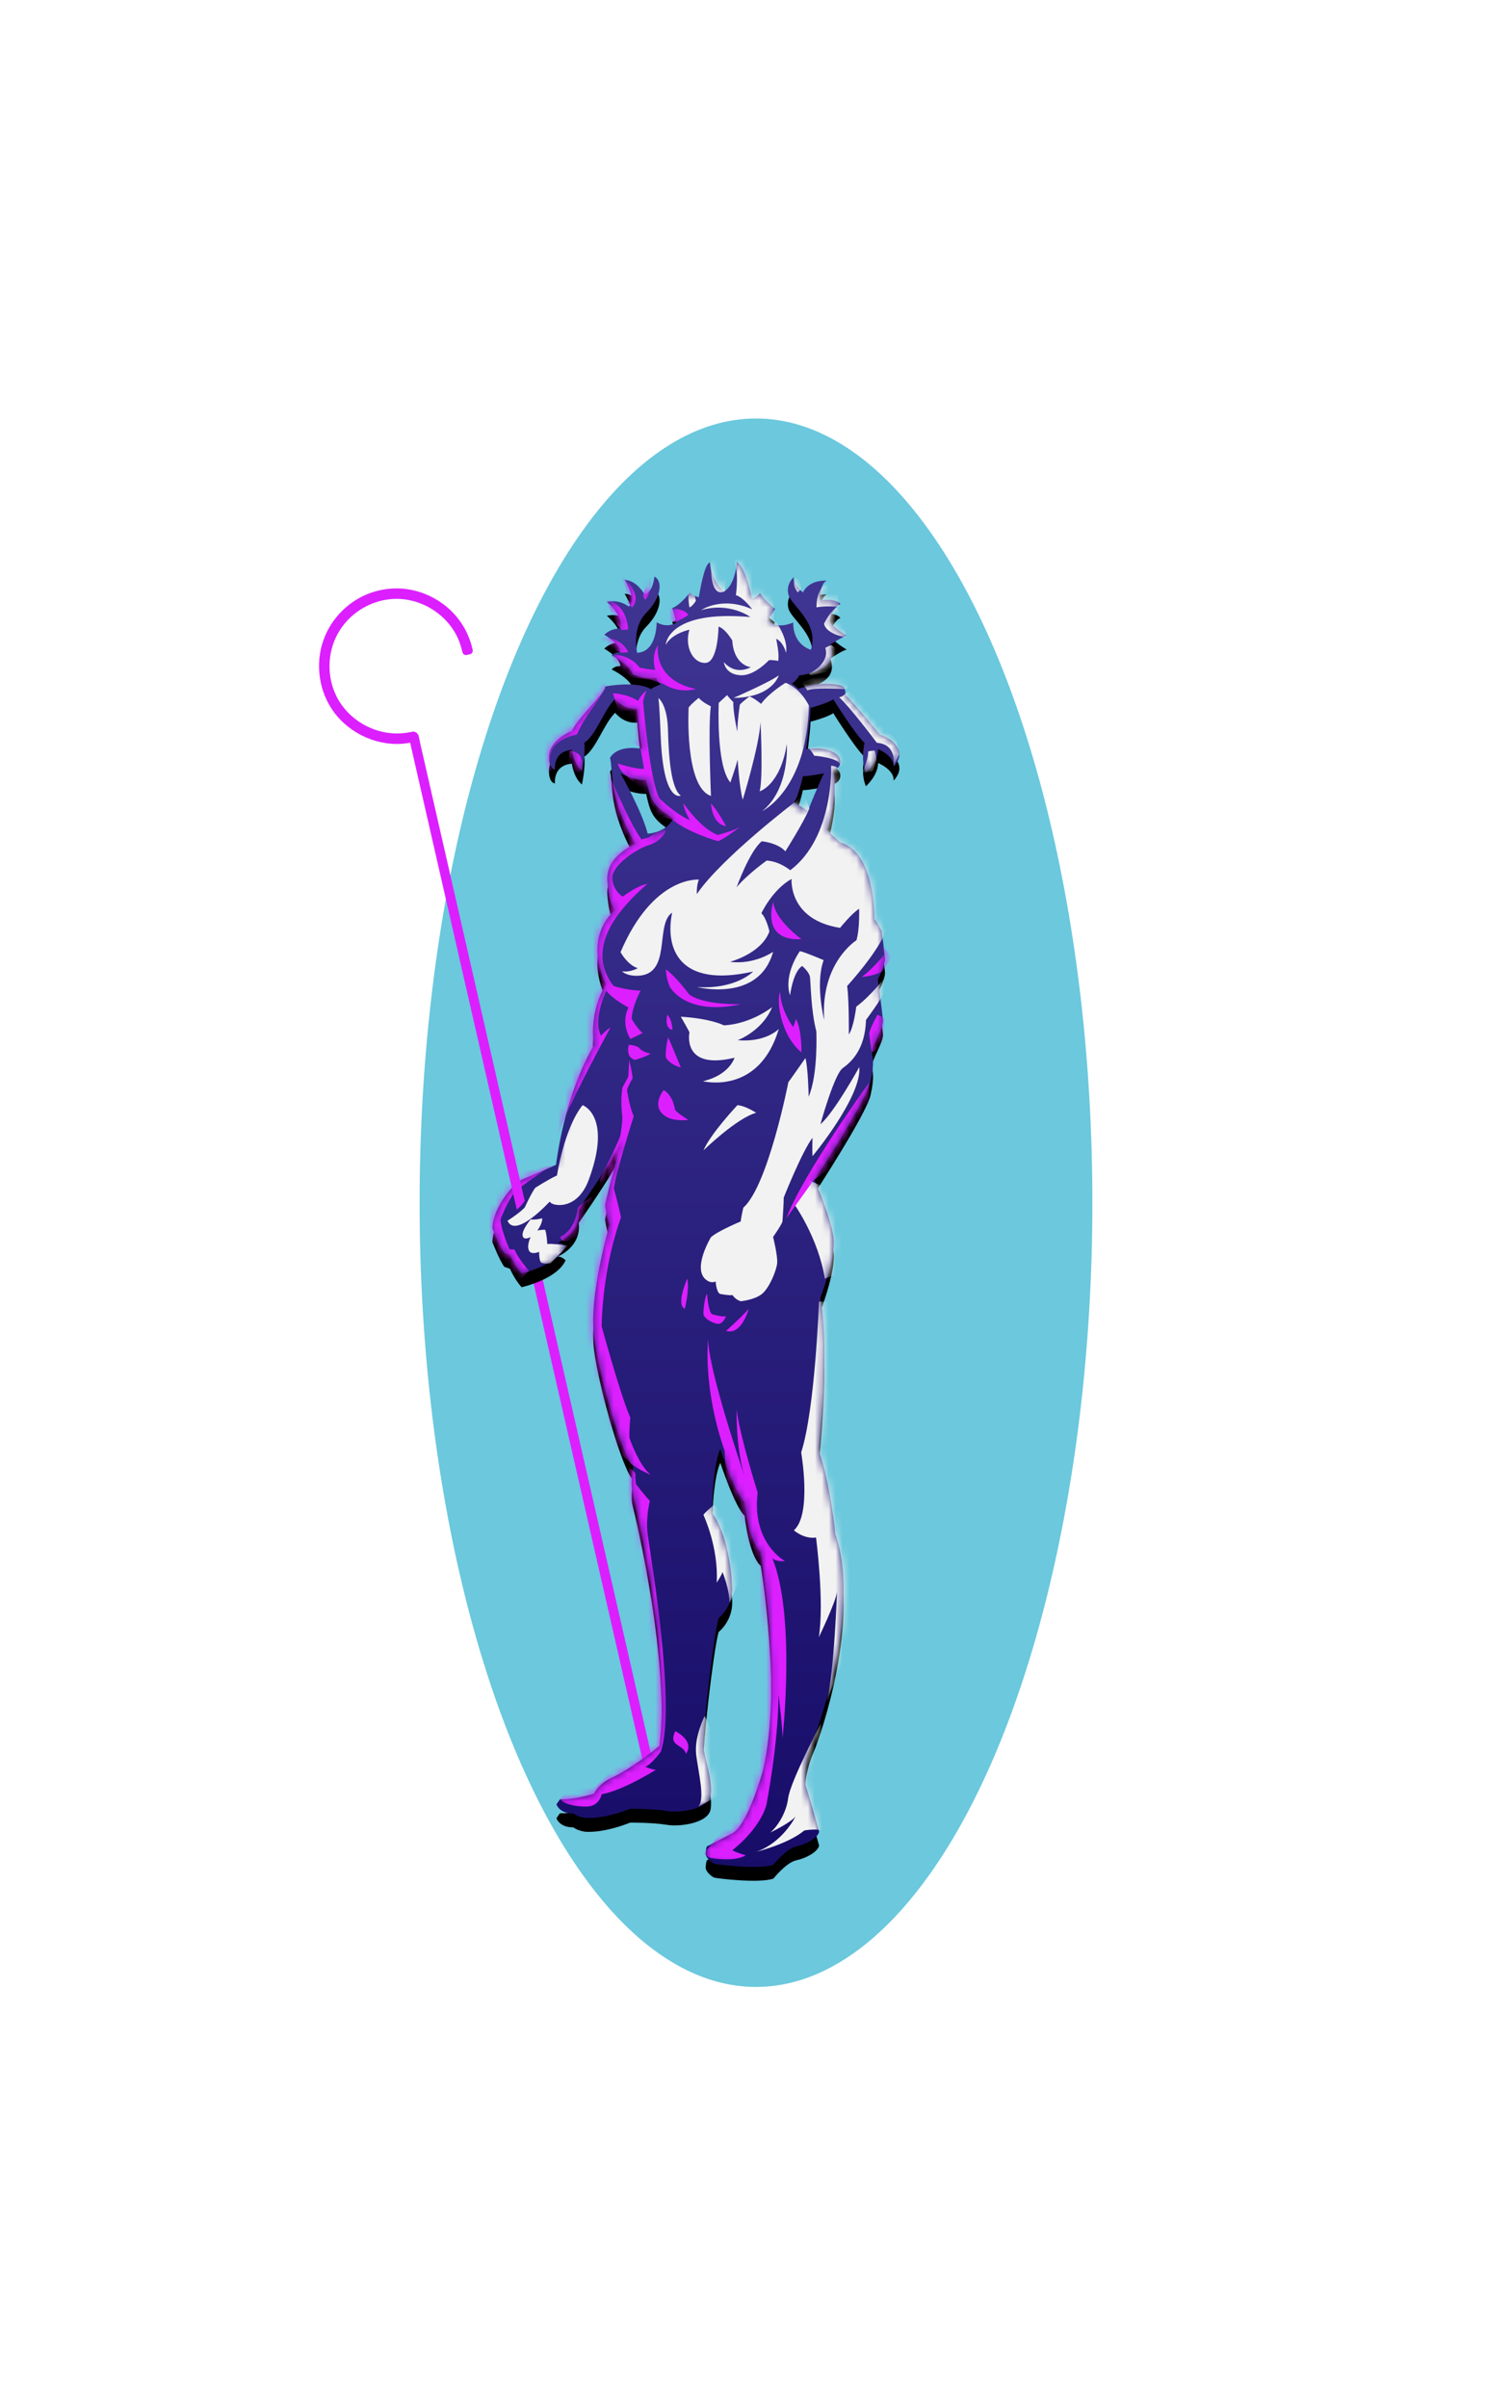 <?xml version="1.0" encoding="UTF-8"?>
<svg width="218px" height="347px" viewBox="0 0 218 347" version="1.1" xmlns="http://www.w3.org/2000/svg" xmlns:xlink="http://www.w3.org/1999/xlink">
    <title>God KHEPRI</title>
    <defs>
        <filter x="-61.9%" y="-26.5%" width="223.7%" height="153.1%" filterUnits="objectBoundingBox" id="filter-1">
            <feGaussianBlur stdDeviation="20" in="SourceGraphic"></feGaussianBlur>
        </filter>
        <linearGradient x1="55.995%" y1="-149.134%" x2="55.995%" y2="100%" id="linearGradient-2">
            <stop stop-color="#7C71D2" offset="0%"></stop>
            <stop stop-color="#170D69" offset="100%"></stop>
        </linearGradient>
        <path d="M58.364,24.941 C58.364,24.941 56.498,23.43 56.358,20.763 C55.546,20.832 54.873,25.117 54.751,25.754 C54.751,25.754 53.737,25.528 53.474,25.072 C53.474,25.072 52.12,26.881 50.926,27.315 C50.926,27.315 51.434,28.801 51.496,29.427 C51.496,29.427 50.306,30.285 48.678,29.377 C48.678,29.377 48.74,33.65 45.858,33.761 C45.858,33.761 45.013,30.206 47.188,27.992 C49.367,25.779 49.584,23.425 48.349,22.768 C48.349,22.768 48.223,24.888 46.969,25.386 C46.969,25.386 45.825,23.315 44.057,23.254 C44.057,23.254 45.954,26.228 44.636,27.089 C44.636,27.089 43.323,25.995 41.489,26.432 C41.489,26.432 43.963,28.413 43.43,30.251 C43.43,30.251 42.055,30.223 41.128,31.171 C41.128,31.171 43.323,32.372 43.463,33.683 C43.463,33.683 42.678,33.588 42.195,34.166 C42.195,34.166 44.779,35.394 45.248,36.878 C45.248,36.878 46.955,37.597 48.55,37.36 C48.55,37.36 48.874,38.042 49.247,38.302 C49.247,38.302 48.152,38.729 47.84,39.005 C47.84,39.005 46.285,37.785 41.256,38.602 C41.39,39.427 37.546,42.858 36.439,45.01 C36.439,45.01 33.126,46.326 33.143,48.806 C33.156,50.583 34.013,50.583 34.013,50.583 C34.013,50.583 33.693,47.972 36.451,47.739 C36.451,47.739 36.701,49.786 37.903,50.734 C37.903,50.734 38.453,48.189 38.239,46.726 C39.954,45.636 41.034,42.012 42.695,40.408 C42.695,40.408 43.906,42.021 45.895,41.821 C45.895,41.821 46.101,45.256 46.597,47.612 C46.597,47.612 43.187,46.845 41.948,48.904 C42.462,50.643 41.592,54.276 45.612,61.305 C45.612,61.305 41.275,62.993 41.566,66.649 C41.859,70.31 42.736,70.808 42.736,70.808 C42.736,70.808 37.952,74.194 41.358,81.576 C41.358,81.576 38.896,85.069 39.626,90.367 C39.626,90.367 35.729,96.23 34.161,107.537 C34.161,107.537 30.862,109.031 29.422,109.59 C27.981,110.155 25.035,113.81 24.994,116.683 C24.994,116.683 26.021,119.301 26.71,120.237 L27.53,120.515 C27.53,120.515 28.147,121.993 29.2,123.174 C29.2,123.174 34.304,122.067 35.547,119.297 C35.547,119.297 34.866,118.614 34.316,118.798 C34.316,118.798 37.858,117.468 37.443,113.904 C37.443,113.904 43.044,105.923 43.778,103.779 C43.778,103.779 41.547,111.409 41.235,113.427 C41.235,113.427 41.444,115.089 41.904,116.127 C41.904,116.127 38.842,126.405 39.659,132.316 C40.475,138.227 43.802,149.629 45.305,150.993 C45.305,150.993 44.846,153.24 45.21,154.67 C45.575,156.1 50.759,177.215 49.084,191.259 C49.084,191.259 45.379,194.381 42.021,195.945 C40.25,196.774 39.639,198.155 39.639,198.155 C39.639,198.155 36.77,199.058 34.731,198.971 L34.23,199.686 C34.23,199.686 34.629,201.019 36.652,201.002 C36.652,201.002 37.467,201.635 38.723,201.651 C41.177,201.685 43.783,200.753 44.853,200.321 C44.853,200.321 48.177,200.304 50.13,200.638 C52.082,200.969 56.162,200.369 56.461,198.375 C56.761,196.378 55.76,193.518 55.46,191.806 C55.157,190.095 56.891,175.275 57.614,172.856 C57.614,172.856 59.673,171.259 59.566,168.436 C59.46,165.618 58.762,160.614 56.677,157.689 C56.677,157.689 56.677,151.062 57.855,148.482 C57.855,148.482 60.018,154.976 61.356,156.091 C61.356,156.091 61.918,161.708 63.682,163.331 C63.682,163.331 66.89,182.272 64.007,194.785 C64.007,194.785 61.835,202.779 59.48,203.923 C59.48,203.923 57.265,205.042 55.903,205.762 C55.903,205.762 55.73,206.32 55.747,206.848 C55.767,207.378 56.622,208.158 57.03,208.261 C57.441,208.364 63.481,209.115 65.517,208.383 C65.517,208.383 67.362,206.052 68.831,205.745 C70.304,205.434 71.945,204.482 72.097,203.633 C72.097,203.633 70.751,198.715 70.26,197.355 C69.767,195.99 70.125,192.906 71.293,190.213 C72.462,187.517 78.043,170.957 74.431,160.744 C74.431,160.744 73.73,153.395 72.027,148.673 C72.027,148.673 73.73,134.171 72.262,126.724 C72.262,126.724 74.431,121.189 74.198,118.317 C73.965,115.449 71.429,109.693 71.429,109.693 C71.429,109.693 78.876,98.288 79.511,95.527 C80.147,92.764 79.766,92.095 79.718,91.295 C79.663,90.494 81.391,87.837 81.305,86.731 C81.222,85.624 80.571,80.816 80.571,80.816 C80.571,80.816 81.612,78.77 81.596,77.936 C81.575,77.103 81.115,73.885 81.115,73.885 C81.115,73.885 80.5,72.54 80.074,72.148 C80.074,72.148 80.245,62.478 75.154,61.094 C75.154,61.094 73.957,60.072 73.255,59.309 C73.255,59.309 74.986,54.051 74.088,50.73 C74.088,50.73 75.318,50.42 75.142,49.259 C74.961,48.103 72.91,47.216 70.226,47.638 C70.226,47.638 70.858,42.871 70.858,41.698 C70.858,41.698 73.251,41.072 74.141,40.461 C74.141,40.461 77.37,45.636 78.658,46.756 C78.658,46.756 78.026,49.1 78.847,50.995 C78.847,50.995 80.611,49.426 80.599,47.641 C80.599,47.641 82.95,48.597 82.843,50.175 C82.843,50.175 83.791,49.243 83.665,48.214 C83.429,46.362 80.94,45.558 80.886,45.571 C80.886,45.571 77.136,40.995 75.876,39.822 C75.876,39.822 75.945,38.924 75.589,38.638 C75.236,38.352 72.484,37.71 69.107,38.977 C69.107,38.977 68.656,38.475 68.175,38.23 C68.175,38.23 69.028,37.556 69.216,37.024 C69.216,37.024 75.24,36.482 73.698,32.6 C73.698,32.6 75.471,31.404 76.086,31.309 C76.086,31.309 73.8,29.933 73.69,29.25 C73.578,28.569 74.481,26.906 75.166,26.759 C75.166,26.759 74.798,25.901 72.212,26.187 C72.212,26.187 72.158,23.818 73.197,23.369 C73.197,23.369 70.735,23.135 69.763,25.067 C69.763,25.067 68.203,23.777 68.461,22.861 C68.461,22.861 67.272,23.802 67.682,25.394 C68.094,26.988 72.158,29.455 70.912,33.323 C70.912,33.323 68.347,32.714 68.363,29.398 C68.363,29.398 65.779,30.607 64.719,28.919 C64.719,28.919 65.524,27.984 65.729,27.421 C65.729,27.421 64.007,26.017 63.596,25.182 C63.596,25.182 62.981,25.823 62.419,26 C62.419,26 61.58,21.424 60.243,20.7 C60.243,20.7 60.043,24.014 58.364,24.941 M43.468,51.128 C43.468,51.128 46.573,56.604 47.381,59.821 C47.381,59.821 50.047,59.74 51.075,57.609 C48.029,55.827 47.756,54.762 47.163,52.086 C47.163,52.086 45.477,52.217 43.468,51.128 M69.759,51.557 C69.759,51.557 69.158,54.366 68.462,55.37 C68.462,55.37 69.994,56.147 70.465,56.561 C70.465,56.561 72.31,51.999 72.809,51.128 C72.809,51.128 70.78,51.53 69.759,51.557" id="path-3"></path>
        <filter x="-12.2%" y="-2.7%" width="124.4%" height="107.4%" filterUnits="objectBoundingBox" id="filter-4">
            <feOffset dx="0" dy="2" in="SourceAlpha" result="shadowOffsetOuter1"></feOffset>
            <feGaussianBlur stdDeviation="2" in="shadowOffsetOuter1" result="shadowBlurOuter1"></feGaussianBlur>
            <feColorMatrix values="0 0 0 0 0   0 0 0 0 0   0 0 0 0 0  0 0 0 0.5 0" type="matrix" in="shadowBlurOuter1"></feColorMatrix>
        </filter>
        <path d="M33.37,4.241 C33.37,4.241 31.504,2.73 31.364,0.063 C30.552,0.132 29.879,4.417 29.756,5.054 C29.756,5.054 28.743,4.828 28.48,4.372 C28.48,4.372 27.126,6.181 25.932,6.615 C25.932,6.615 26.44,8.101 26.502,8.727 C26.502,8.727 25.312,9.585 23.683,8.677 C23.683,8.677 23.745,12.95 20.864,13.061 C20.864,13.061 20.019,9.506 22.193,7.292 C24.373,5.079 24.59,2.722 23.355,2.068 C23.355,2.068 23.228,4.188 21.975,4.686 C21.975,4.686 20.831,2.615 19.063,2.554 C19.063,2.554 20.959,5.528 19.642,6.389 C19.642,6.389 18.329,5.295 16.494,5.732 C16.494,5.732 18.968,7.713 18.436,9.551 C18.436,9.551 17.061,9.523 16.134,10.471 C16.134,10.471 18.329,11.672 18.468,12.983 C18.468,12.983 17.683,12.888 17.201,13.466 C17.201,13.466 19.785,14.694 20.253,16.178 C20.253,16.178 21.96,16.897 23.556,16.66 C23.556,16.66 23.88,17.342 24.253,17.602 C24.253,17.602 23.158,18.024 22.846,18.305 C22.846,18.305 21.291,17.085 16.261,17.902 C16.396,18.727 12.552,22.158 11.444,24.31 C11.444,24.31 8.132,25.626 8.149,28.106 C8.162,29.883 9.019,29.883 9.019,29.883 C9.019,29.883 8.699,27.272 11.456,27.039 C11.456,27.039 11.706,29.086 12.909,30.034 C12.909,30.034 13.459,27.489 13.24,26.026 C14.959,24.936 16.039,21.312 17.7,19.708 C17.7,19.708 18.911,21.321 20.901,21.121 C20.901,21.121 21.106,24.556 21.603,26.912 C21.603,26.912 18.193,26.145 16.954,28.204 C17.467,29.943 16.597,33.576 20.617,40.605 C20.617,40.605 16.281,42.293 16.572,45.949 C16.864,49.61 17.742,50.108 17.742,50.108 C17.742,50.108 12.962,53.494 16.363,60.876 C16.363,60.876 13.901,64.369 14.632,69.667 C14.632,69.667 10.735,75.53 9.167,86.837 C9.167,86.837 5.868,88.331 4.428,88.89 C2.987,89.455 0.041,93.11 0,95.983 C0,95.983 1.026,98.601 1.716,99.537 L2.536,99.815 C2.536,99.815 3.152,101.293 4.205,102.474 C4.205,102.474 9.31,101.367 10.553,98.597 C10.553,98.597 9.872,97.914 9.322,98.098 C9.322,98.098 12.864,96.772 12.449,93.204 C12.449,93.204 18.05,85.223 18.784,83.079 C18.784,83.079 16.553,90.709 16.241,92.727 C16.241,92.727 16.449,94.389 16.909,95.427 C16.909,95.427 13.848,105.705 14.665,111.616 C15.481,117.527 18.808,128.929 20.31,130.293 C20.31,130.293 19.852,132.54 20.216,133.97 C20.581,135.4 25.76,156.515 24.09,170.559 C24.09,170.559 20.384,173.681 17.027,175.245 C15.255,176.074 14.645,177.455 14.645,177.455 C14.645,177.455 11.776,178.358 9.737,178.271 L9.236,178.986 C9.236,178.986 9.639,180.319 11.658,180.302 C11.658,180.302 12.473,180.935 13.729,180.951 C16.182,180.985 18.789,180.053 19.859,179.621 C19.859,179.621 23.182,179.604 25.136,179.934 C27.088,180.269 31.164,179.669 31.467,177.675 C31.767,175.678 30.766,172.818 30.466,171.106 C30.163,169.395 31.897,154.575 32.62,152.156 C32.62,152.156 34.679,150.559 34.572,147.736 C34.465,144.918 33.768,139.914 31.683,136.989 C31.683,136.989 31.683,130.362 32.861,127.782 C32.861,127.782 35.023,134.276 36.362,135.391 C36.362,135.391 36.924,141.008 38.688,142.631 C38.688,142.631 41.896,161.572 39.015,174.085 C39.015,174.085 36.841,182.079 34.486,183.223 C34.486,183.223 32.27,184.342 30.909,185.062 C30.909,185.062 30.735,185.62 30.752,186.148 C30.769,186.678 31.627,187.458 32.036,187.561 C32.446,187.664 38.483,188.415 40.522,187.683 C40.522,187.683 42.368,185.352 43.837,185.041 C45.31,184.734 46.951,183.782 47.102,182.933 C47.102,182.933 45.757,178.015 45.265,176.655 C44.773,175.29 45.131,172.206 46.299,169.513 C47.468,166.817 53.049,150.257 49.437,140.044 C49.437,140.044 48.736,132.695 47.033,127.973 C47.033,127.973 48.736,113.471 47.267,106.024 C47.267,106.024 49.437,100.489 49.204,97.617 C48.971,94.749 46.435,88.993 46.435,88.993 C46.435,88.993 53.881,77.588 54.517,74.827 C55.153,72.064 54.772,71.395 54.723,70.595 C54.669,69.794 56.397,67.137 56.311,66.031 C56.228,64.924 55.576,60.116 55.576,60.116 C55.576,60.116 56.618,58.07 56.602,57.236 C56.581,56.403 56.121,53.185 56.121,53.185 C56.121,53.185 55.506,51.84 55.08,51.448 C55.08,51.448 55.248,41.778 50.16,40.394 C50.16,40.394 48.966,39.372 48.261,38.609 C48.261,38.609 49.991,33.351 49.094,30.03 C49.094,30.03 50.324,29.72 50.148,28.559 C49.967,27.403 47.915,26.516 45.231,26.938 C45.231,26.938 45.864,22.171 45.864,21.002 C45.864,21.002 48.256,20.372 49.147,19.761 C49.147,19.761 52.376,24.936 53.664,26.056 C53.664,26.056 53.032,28.4 53.852,30.295 C53.852,30.295 55.616,28.726 55.604,26.941 C55.604,26.941 57.956,27.897 57.849,29.475 C57.849,29.475 58.797,28.547 58.671,27.514 C58.435,25.662 55.945,24.858 55.892,24.871 C55.892,24.871 52.141,20.295 50.882,19.122 C50.882,19.122 50.951,18.224 50.594,17.938 C50.241,17.652 47.489,17.01 44.113,18.277 C44.113,18.277 43.661,17.775 43.181,17.53 C43.181,17.53 44.034,16.856 44.222,16.324 C44.222,16.324 50.241,15.782 48.704,11.9 C48.704,11.9 50.477,10.704 51.092,10.609 C51.092,10.609 48.806,9.233 48.696,8.55 C48.584,7.869 49.487,6.206 50.172,6.059 C50.172,6.059 49.803,5.201 47.218,5.487 C47.218,5.487 47.164,3.118 48.203,2.669 C48.203,2.669 45.741,2.435 44.769,4.367 C44.769,4.367 43.209,3.077 43.467,2.161 C43.467,2.161 42.278,3.102 42.688,4.694 C43.1,6.288 47.164,8.755 45.918,12.623 C45.918,12.623 43.353,12.014 43.369,8.698 C43.369,8.698 40.784,9.907 39.725,8.219 C39.725,8.219 40.53,7.284 40.735,6.721 C40.735,6.721 39.013,5.317 38.602,4.482 C38.602,4.482 37.986,5.123 37.425,5.3 C37.425,5.3 36.586,0.724 35.249,0 M18.875,30.357 C20.839,31.509 22.488,31.37 22.488,31.37 C23.068,34.201 23.335,35.328 26.314,37.212 C25.308,39.47 22.702,39.552 22.702,39.552 M47.6,30.413 C47.078,31.3 45.15,35.945 45.15,35.945 C44.657,35.523 43.057,34.732 43.057,34.732 C43.784,33.71 44.412,30.851 44.412,30.851 C45.479,30.823 47.6,30.413 47.6,30.413" id="path-5"></path>
    </defs>
    <g id="Platform" stroke="none" stroke-width="1" fill="none" fill-rule="evenodd">
        <g id="Calculator" transform="translate(-1087, -254)">
            <g id="Calculator-empty" transform="translate(810, 240)">
                <g id="God-KHEPRI" transform="translate(323, 74.3)">
                    <ellipse id="Oval-Copy" fill-opacity="0.8" fill="#46BAD4" filter="url(#filter-1)" cx="63" cy="113" rx="48.5" ry="113"></ellipse>
                    <polygon id="Fill-146" fill="#DC1FFF" points="48.158 193.693 46.798 194.004 29.975 120.403 31.364 120.216"></polygon>
                    <g id="Fill-150">
                        <use fill="black" fill-opacity="1" filter="url(#filter-4)" xlink:href="#path-3"></use>
                        <use fill="url(#linearGradient-2)" fill-rule="evenodd" xlink:href="#path-3"></use>
                    </g>
                    <g id="Group-207" transform="translate(24.994, 20.7)">
                        <mask id="mask-6" fill="white">
                            <use xlink:href="#path-5"></use>
                        </mask>
                        <g id="Clip-152"></g>
                        <path d="M27.168,65.498 C27.168,65.498 28.19,67.287 28.415,67.745 C28.415,67.745 27.225,73.274 34.913,71.406 C34.913,71.406 34.174,73.925 30.346,74.791 C30.346,74.791 38.427,76.879 41.295,67.259 C41.295,67.259 39.451,69.236 35.369,68.883 C35.369,68.883 38.941,67.557 40.33,64.116 C40.33,64.116 37.353,66.524 33.381,66.745 C33.381,66.745 31.565,65.768 27.168,65.498" id="Fill-151" fill="#F2F2F2" mask="url(#mask-6)"></path>
                        <path d="M38.035,79.345 C38.035,79.345 36.494,78.332 35.329,78.243 C35.329,78.243 31.462,82.338 30.428,84.763 C30.428,84.763 35.245,80.077 38.035,79.345" id="Fill-153" fill="#F2F2F2" mask="url(#mask-6)"></path>
                        <path d="M47.621,89.923 L45.71,89.11 L43.468,92.433 C43.468,92.433 46.983,97.327 47.932,103.237 L51.075,102.022 L50.261,93.759 L47.621,89.923" id="Fill-154" fill="#F2F2F2" mask="url(#mask-6)"></path>
                        <path d="M49.574,106.497 L47.089,106.561 C47.089,106.561 46.522,122.096 44.518,128.281 C44.518,128.281 46.088,137.209 43.468,139.501 C43.468,139.501 44.888,140.798 46.659,140.544 C46.659,140.544 47.883,149.761 47.065,154.906 C47.065,154.906 49.49,149.9 49.681,148.402 C49.681,148.402 49.301,159.738 48.236,164.092 L52.24,153.775 L53.249,139.698 L50.062,126.893 L50.922,107.953 L49.574,106.497" id="Fill-155" fill="#F2F2F2" mask="url(#mask-6)"></path>
                        <path d="M47.344,167.353 C47.344,167.353 42.927,175.759 42.634,178.136 C42.376,180.235 41.052,182.261 40.061,183.05 C40.061,183.05 42.96,181.673 43.699,180.746 C43.699,180.746 41.881,184.496 38.035,185.827 C38.035,185.827 42.665,184.695 44.964,182.755 C44.964,182.755 46.623,182.441 47.682,182.779 L48.902,175.036 L47.344,167.353" id="Fill-156" fill="#F2F2F2" mask="url(#mask-6)"></path>
                        <path d="M57.82,29.341 C57.82,29.341 58.435,26.261 55.43,26.028 C55.43,26.028 51.651,20.981 49.988,19.464 C49.988,19.464 50.404,19.409 50.592,19.213 L51.531,18.474 L54.367,22 L58.275,25.631 L58.682,27.71 L57.82,29.341" id="Fill-157" fill="#F2F2F2" mask="url(#mask-6)"></path>
                        <path d="M50.952,18.304 C50.952,18.304 46.29,18.018 45.416,18.474 C45.416,18.474 44.878,17.572 44.555,17.422 L46.237,16.69 L50.782,16.301 L52.162,17.836 L50.952,18.304" id="Fill-158" fill="#F2F2F2" mask="url(#mask-6)"></path>
                        <path d="M53.249,30.428 C53.249,30.428 54.158,28.756 54.17,27.282 C54.17,27.282 54.644,27.129 55.133,27.177 L55.422,28.479 L54.855,30.099 L53.249,30.428" id="Fill-159" fill="#F2F2F2" mask="url(#mask-6)"></path>
                        <path d="M45.642,16.079 C45.642,16.079 48.728,14.654 47.997,12.354 C47.997,12.354 48.575,12.009 48.889,11.954 L49.988,12.843 L49.777,13.92 L48.406,15.779 L45.869,16.301 L45.642,16.079" id="Fill-160" fill="#F2F2F2" mask="url(#mask-6)"></path>
                        <path d="M51.075,10.867 C51.075,10.867 48.075,10.406 47.815,8.853 C47.815,8.853 48.847,6.804 49.72,6.52 L50.54,8.598 L51.075,10.867" id="Fill-161" fill="#F2F2F2" mask="url(#mask-6)"></path>
                        <path d="M49.988,6.448 C49.988,6.448 47.918,6.242 46.73,6.52 C46.73,6.52 46.628,3.954 48.078,3.26 L49.848,4.897 L49.988,6.448" id="Fill-162" fill="#F2F2F2" mask="url(#mask-6)"></path>
                        <path d="M44.555,3.278 L44.524,3.925 C44.524,3.925 44.187,4.197 44.012,4.347 C44.012,4.347 43.11,3.242 43.63,2.173 L44.256,2.588 L44.555,3.278" id="Fill-163" fill="#F2F2F2" mask="url(#mask-6)"></path>
                        <path d="M40.628,8.216 C40.628,8.216 42.704,10.883 42.338,13.063 C42.338,13.063 41.986,11.544 40.913,11.037 C40.913,11.037 41.431,13.383 41.197,14.23 C41.197,14.23 40.436,14.064 39.868,14.128 C39.868,14.128 37.833,16.352 35.873,16.3 C33.91,16.247 33.42,14.918 33.376,14.396 C33.376,14.396 34.821,16.378 37.263,15.134 C37.263,15.134 34.809,14.926 34.584,11.28 C34.584,11.28 33.565,9.55 32.6,9.291 C32.6,9.291 32.573,14.494 30.685,14.521 C28.798,14.549 27.685,11.981 28.408,9.736 C28.408,9.736 25.866,10.251 24.994,11.911 C24.994,11.911 25.196,6.847 37.194,7.911 C37.194,7.911 34.248,5.701 30.095,6.916 C30.095,6.916 33.054,4.833 37.463,6.795 C37.463,6.795 36.202,5.063 35.107,4.763 C35.107,4.763 35.629,1.267 34.757,-0.435 L36.082,-1.087 L40.488,4.479 L40.628,8.216" id="Fill-164" fill="#F2F2F2" mask="url(#mask-6)"></path>
                        <path d="M31.838,-1.087 L31.541,-0.343 C31.541,-0.343 31.131,5.366 33.518,4.186 L33.688,2.421 L31.838,-1.087" id="Fill-165" fill="#F2F2F2" mask="url(#mask-6)"></path>
                        <path d="M29.17,4.809 L29.341,5.562 C29.341,5.562 28.878,6.354 28.415,6.52 C28.415,6.52 28.127,5.054 28.323,4.347 L29.17,4.809" id="Fill-166" fill="#F2F2F2" mask="url(#mask-6)"></path>
                        <path d="M25.162,5.434 L25.658,6.693 C25.658,6.693 27.633,6.622 28.254,7.61 C28.254,7.61 26.883,8.502 26.196,8.694 L24.994,7.809 L25.162,5.434" id="Fill-167" fill="#DC1FFF" mask="url(#mask-6)"></path>
                        <path d="M21.734,4.937 C21.734,4.937 21.966,5.281 22.019,5.434 C22.019,5.434 23.137,4.238 22.733,2.173 L22.248,2.338 L21.972,3.851 L21.734,4.937" id="Fill-168" fill="#DC1FFF" mask="url(#mask-6)"></path>
                        <path d="M18.474,2.173 L18.913,2.257 C18.913,2.257 21.762,4.656 20.157,6.52 C20.157,6.52 19.682,6.064 19.454,5.926 L19.214,3.573 L18.474,2.173" id="Fill-169" fill="#DC1FFF" mask="url(#mask-6)"></path>
                        <path d="M16.301,5.457 L16.801,5.434 C16.801,5.434 19.364,6.203 19.561,9.678 C19.561,9.678 18.886,9.78 18.681,9.78 L17.99,9.038 L16.301,5.457" id="Fill-170" fill="#DC1FFF" mask="url(#mask-6)"></path>
                        <path d="M15.214,11.125 L15.932,10.868 C15.932,10.868 18.572,10.763 19.561,12.951 C19.561,12.951 19.142,13.071 18.522,13.033 L16.83,12.172 L15.214,11.125" id="Fill-171" fill="#DC1FFF" mask="url(#mask-6)"></path>
                        <path d="M17.387,13.42 L17.81,13.37 C17.81,13.37 19.911,13.415 21.215,15.19 C21.215,15.19 22.409,15.498 23.484,15.519 C23.484,15.519 22.812,13.555 23.881,11.954 C23.881,11.954 22.972,16.926 29.341,18.286 C29.341,18.286 26.965,19.039 24.638,17.529 L22.673,16.902 L20.118,16.572 L17.534,14.934 L17.387,13.42" id="Fill-172" fill="#DC1FFF" mask="url(#mask-6)"></path>
                        <path d="M16.212,17.387 C16.852,18.469 13.866,21.068 12.167,24.853 C12.167,24.853 8.581,25.367 8.297,28.095 C8.133,29.627 8.557,29.877 8.557,29.877 L7.979,30.428 L6.52,28.888 L7.077,24.859 L10.494,20.12 L15.124,18.023 L16.212,17.387" id="Fill-173" fill="#DC1FFF" mask="url(#mask-6)"></path>
                        <path d="M11.147,27.168 C11.147,27.168 12.338,27.267 12.72,28.053 C13.1,28.843 13.036,30.428 13.036,30.428 L10.867,29.946 L11.147,27.168" id="Fill-174" fill="#DC1FFF" mask="url(#mask-6)"></path>
                        <path d="M41.295,16.301 C41.295,16.301 40.409,19.513 34.775,19.561 C34.775,19.561 40.063,17.266 41.295,16.301" id="Fill-175" fill="#F2F2F2" mask="url(#mask-6)"></path>
                        <path d="M23.908,19.566 C23.908,19.566 25.223,20.385 25.318,24.239 C25.415,28.097 25.757,32.637 27.168,33.644 C27.168,33.644 24.661,34.804 24.272,25.245 C24.027,19.177 23.908,19.566 23.908,19.566" id="Fill-176" fill="#F2F2F2" mask="url(#mask-6)"></path>
                        <path d="M29.754,19.561 C29.754,19.561 28.69,20.384 28.293,20.95 C28.293,20.95 27.661,32.393 31.514,33.688 C31.514,33.688 31.075,23.516 31.496,20.767 C31.496,20.767 30.295,20.227 29.754,19.561" id="Fill-177" fill="#F2F2F2" mask="url(#mask-6)"></path>
                        <path d="M33.847,19.154 C33.847,19.154 32.907,20.018 32.634,20.273 C32.634,20.273 32.221,29.324 34.309,31.749 C34.309,31.749 35.123,29.424 35.36,28.455 C35.36,28.455 35.599,32.533 36.097,34.228 C36.097,34.228 38.435,26.639 38.66,23.073 C38.66,23.073 39.057,30.985 38.534,33.025 C38.534,33.025 41.514,32.156 42.452,26.199 C42.452,26.199 42.901,32.668 38.916,35.861 C38.916,35.861 45.307,32.836 45.642,20.68 C45.642,20.68 44.429,18.099 42.263,17.387 C42.263,17.387 39.857,18.848 38.739,20.425 C38.739,20.425 37.719,19.56 37.064,19.355 C37.064,19.355 36.076,20.085 35.68,20.525 C35.68,20.525 35.328,22.787 35.312,24.415 C35.312,24.415 34.675,21.561 34.738,20.169 C34.738,20.169 34.021,19.456 33.847,19.154" id="Fill-178" fill="#F2F2F2" mask="url(#mask-6)"></path>
                        <path d="M45.642,26.829 C45.642,26.829 46.31,27.61 46.378,27.884 C46.378,27.884 50.355,28.215 50.118,29.341 L51.075,29.182 L50.339,27.235 L48.454,26.081 L46.721,26.54 L45.642,26.829" id="Fill-179" fill="#F2F2F2" mask="url(#mask-6)"></path>
                        <path d="M49.79,29.658 C49.79,29.658 49.455,29.341 48.836,29.341 C48.836,29.341 49.268,39.625 42.944,44.395 C42.944,44.395 41.456,43.124 39.545,42.996 C39.545,42.996 36.589,45.121 35.204,46.86 C35.204,46.86 37.089,41.618 38.839,40.219 C38.839,40.219 41.142,40.429 42.236,41.671 C42.236,41.671 44.904,37.472 45.714,35.474 L45.036,33.531 L43.652,34.539 C43.652,34.539 33.088,42.554 29.478,47.821 C29.478,47.821 29.4,46.626 29.768,45.746 C29.768,45.746 23.207,45.121 18.474,56.197 C18.474,56.197 19.466,58.038 20.958,58.505 C20.958,58.505 19.891,59.137 18.689,58.956 C18.689,58.956 19.255,59.585 20.714,59.602 C26.019,59.666 23.339,52.234 25.915,50.503 C24.894,55.454 26.7,61.455 37.595,58.99 C37.595,58.99 35.167,61.579 29.511,61.228 C29.511,61.228 38.434,63.503 40.472,56.147 C40.472,56.147 37.797,58.043 34.249,57.59 C34.249,57.59 38.768,56.43 39.939,53.21 C39.939,53.21 39.537,51.319 38.785,50.589 C38.785,50.589 40.323,47.233 43.135,45.642 C43.135,45.642 42.63,51.517 50.129,52.697 C50.129,52.697 51.75,50.67 52.871,49.941 C52.871,49.941 52.981,52.849 52.485,54.486 C52.485,54.486 47.289,57.709 47.838,65.959 C47.838,65.959 46.508,60.773 47.761,57.349 C47.761,57.349 45.222,56.25 44.333,56.049 C44.333,56.049 41.919,59.366 42.915,62.427 C42.915,62.427 43.324,59.022 44.664,58.19 C44.664,58.19 45.664,59.022 45.784,59.753 C45.899,60.482 45.899,64.498 46.702,67.602 C46.702,67.602 46.987,73.763 45.598,77.017 C45.598,77.017 45.532,72.964 45.131,71.455 C45.131,71.455 43.217,74.207 42.671,74.933 C42.671,74.933 39.757,89.851 36.176,93.018 C36.176,93.018 35.865,94.334 35.8,94.999 C35.8,94.999 32.443,96.399 31.504,97.28 C31.504,97.28 28.822,101.714 30.747,103.351 C31.575,104.048 32.188,103.638 32.188,103.638 C32.188,103.638 32.252,105.049 32.787,105.431 C32.787,105.431 33.978,105.681 34.63,105.614 C34.63,105.614 34.997,106.247 35.8,106.497 C35.8,106.497 37.809,106.312 38.88,105.431 C39.951,104.553 40.935,102.095 41.055,101.051 C41.17,100.003 40.467,97.231 40.467,97.231 C40.467,97.231 41.637,95.591 41.824,95.008 C41.824,95.008 42.022,92.169 42.005,91.553 C42.005,91.553 44.652,84.896 46.156,82.941 C46.156,82.941 46.091,84.717 46.156,85.594 C46.156,85.594 53.3,76.98 52.899,72.748 C52.899,72.748 49.303,79.285 47.293,80.995 C47.293,80.995 49.285,73.794 50.506,72.911 C51.729,72.034 53.734,70.244 53.867,65.963 C53.867,65.963 56.125,62.923 56.71,61.648 L56.409,60.067 C56.409,60.067 54.455,62.575 52.462,64.052 C52.462,64.052 52.11,67.008 51.391,68.054 C51.391,68.054 51.44,63.353 51.154,61.066 C51.154,61.066 56.29,55.482 56.917,52.468 L57.595,42.316 L52.072,34.21 L49.79,29.658" id="Fill-180" fill="#F2F2F2" mask="url(#mask-6)"></path>
                        <path d="M17.711,20.104 L17.543,19.45 C17.543,19.45 17.444,19.181 17.387,18.877 C17.387,18.877 19.591,19.013 20.986,19.997 C20.986,19.997 21.436,19.046 22.239,18.474 C22.239,18.474 21.86,19.338 21.729,20.125 C21.729,20.125 22.683,31.562 24.095,34.04 C24.095,34.04 26.325,36.26 28.466,37.178 C28.466,37.178 27.502,35.503 27.567,34.768 C27.567,34.768 29.987,38.371 32.499,39.311 C32.499,39.311 35.229,38.594 35.861,38.03 C35.861,38.03 33.617,39.778 32.551,40.208 C32.551,40.208 28.477,39.109 25.902,37.09 L23.677,36.466 L22.247,33.328 L20.055,31.451 L18.717,30.212 C18.717,30.212 18.194,29.602 18.078,29.014 C18.078,29.014 20.47,29.833 21.868,29.792 C21.868,29.792 21.381,26.996 21.329,26.687 L19.612,25.641 L17.711,20.104" id="Fill-181" fill="#DC1FFF" mask="url(#mask-6)"></path>
                        <path d="M16.344,29.341 C16.344,29.341 19.521,37.34 21.519,39.975 C21.519,39.975 22.014,39.756 22.419,39.728 L24.613,38.327 L24.994,38.81 C24.994,38.81 24.317,40.245 22.528,40.78 C20.741,41.311 17.197,43.722 17.288,45.561 C17.386,47.401 18.794,48.198 18.794,48.198 C18.794,48.198 20.822,46.615 22.351,46.347 C19.584,48.8 12.787,55.017 17.473,61.07 C17.473,61.07 19.458,61.729 21.373,61.729 C21.373,61.729 20.102,64.073 20.086,65.839 C20.086,65.839 21.068,67.456 21.662,67.838 C21.662,67.838 20.63,68.389 19.885,68.685 C19.885,68.685 18.429,66.472 19.63,64.176 C19.63,64.176 17.292,62.958 16.432,61.762 C16.432,61.762 14.434,65.773 15.654,68.237 C15.654,68.237 16.414,67.406 17.026,67.04 C17.026,67.04 10.839,78.372 9.408,82.59 L8.694,68.93 L10.57,57.923 L13.848,47.849 L16.6,39.526 L15.541,32.892 L16.344,29.341" id="Fill-182" fill="#DC1FFF" mask="url(#mask-6)"></path>
                        <path d="M40.512,48.902 C40.512,48.902 38.56,54.664 44.555,54.32 C44.555,54.32 40.584,51.458 40.512,48.902" id="Fill-183" fill="#DC1FFF" mask="url(#mask-6)"></path>
                        <path d="M56.484,56.546 C56.484,56.546 54.977,58.499 53.249,59.769 C53.249,59.769 54.768,59.704 56.173,59.003 L57.595,56.884 L56.31,55.422 L56.484,56.546" id="Fill-184" fill="#DC1FFF" mask="url(#mask-6)"></path>
                        <path d="M56.509,65.715 L55.536,65.202 C55.536,65.202 54.357,67.291 54.335,67.937 C54.335,67.937 54.558,70.118 54.72,70.636 L56.397,69.524 L56.509,65.715" id="Fill-185" fill="#DC1FFF" mask="url(#mask-6)"></path>
                        <path d="M54.315,74.983 C54.315,74.983 44.656,88.342 42.382,94.543 C42.382,94.543 45.37,90.375 46.325,89.048 L54.335,83.218 L54.315,74.983" id="Fill-186" fill="#DC1FFF" mask="url(#mask-6)"></path>
                        <path d="M44.55,70.636 C44.55,70.636 44.663,67.53 43.779,65.812 C43.779,65.812 43.612,66.417 43.354,66.982 C43.354,66.982 41.553,64.579 41.494,61.942 C40.938,62.896 41.421,68.025 44.55,70.636" id="Fill-187" fill="#DC1FFF" mask="url(#mask-6)"></path>
                        <path d="M24.994,58.682 C24.994,58.682 25.082,60.133 25.589,61.19 C25.589,61.19 27.776,65.441 35.861,63.694 C35.861,63.694 30.579,63.873 28.393,62.305 C28.393,62.305 26.332,59.545 24.994,58.682" id="Fill-188" fill="#DC1FFF" mask="url(#mask-6)"></path>
                        <path d="M25.212,65.202 C25.212,65.202 24.724,67.252 25.958,67.376 C25.958,67.376 25.943,65.949 25.212,65.202" id="Fill-189" fill="#DC1FFF" mask="url(#mask-6)"></path>
                        <path d="M25.325,68.462 C25.325,68.462 24.866,70.439 25.029,71.421 C25.029,71.421 25.567,72.409 27.168,72.809 C27.168,72.809 25.754,69.331 25.325,68.462" id="Fill-190" fill="#DC1FFF" mask="url(#mask-6)"></path>
                        <path d="M24.691,76.069 C24.691,76.069 22.722,78.455 25.026,79.887 C26.241,80.645 28.254,80.366 28.254,80.366 C28.254,80.366 26.686,79.414 26.33,78.907 C26.33,78.907 26.115,76.891 24.691,76.069" id="Fill-191" fill="#DC1FFF" mask="url(#mask-6)"></path>
                        <path d="M19.671,69.549 C19.671,69.549 19.104,71.266 20.542,71.723 C20.542,71.723 22.154,71.281 22.821,70.819 C22.821,70.819 21.569,70.63 21.097,69.908 C21.097,69.908 20.375,69.549 19.671,69.549" id="Fill-192" fill="#DC1FFF" mask="url(#mask-6)"></path>
                        <path d="M19.724,71.723 C19.724,71.723 20.212,73.757 20.212,74.386 C20.212,74.386 19.564,75.448 19.418,76.027 C19.418,76.027 19.708,78.36 20.378,79.838 C20.378,79.838 17.694,88.314 17.516,90.275 C17.516,90.275 18.41,93.48 18.536,94.461 C18.536,94.461 15.969,100.92 15.747,110.089 C15.747,110.089 18.487,120.129 19.887,123.262 C19.887,123.262 19.697,125.166 19.76,126.198 C19.76,126.198 21.099,130.136 22.821,131.491 C22.821,131.491 20.555,130.606 19.601,129.507 L16.384,126.685 L14.312,116.963 L11.954,105.019 L15.013,94.298 L15.553,88.873 C15.553,88.873 18.335,83.159 18.44,82.653 C18.44,82.653 18.838,80.516 18.702,79.585 C18.702,79.585 18.44,77.698 18.733,75.742 L19.596,74.146 L19.724,71.723" id="Fill-193" fill="#DC1FFF" mask="url(#mask-6)"></path>
                        <path d="M19.665,130.405 C19.665,130.405 20.404,130.958 20.61,131.272 C20.61,131.272 20.59,132.405 20.723,132.881 C20.723,132.881 22.229,134.837 22.712,135.259 C22.712,135.259 22.082,137.588 22.387,140.052 C22.687,142.511 26.567,164.925 24.271,171.409 C24.271,171.409 22.906,173.271 22.055,173.565 C22.055,173.565 22.933,173.983 23.576,173.999 C23.576,173.999 18.892,176.975 15.743,177.535 C15.743,177.535 15.465,179.254 13.62,179.303 C11.772,179.352 9.936,178.808 9.78,178.166 L10.95,177.032 L14.823,176.512 L19.318,171.982 L23.43,168.176 L20.677,149.816 L18.164,132.402 L19.665,130.405" id="Fill-194" fill="#DC1FFF" mask="url(#mask-6)"></path>
                        <path d="M31.944,135.838 L31.216,136.469 C31.216,136.469 30.701,136.888 30.428,137.282 C30.428,137.282 32.631,141.932 32.34,147.036 C32.34,147.036 33.068,145.949 33.177,145.512 C33.177,145.512 34.174,147.925 34.196,149.965 C34.196,149.965 36.086,145.911 35.839,145.571 C35.587,145.234 34.816,138.487 34.548,138.194 C34.279,137.895 31.944,135.838 31.944,135.838" id="Fill-195" fill="#F2F2F2" mask="url(#mask-6)"></path>
                        <path d="M30.606,166.266 C30.606,166.266 29.051,169.274 29.389,171.903 C29.726,174.534 30.682,178.235 29.689,179.306 L33.688,177.22 L32.476,170.23 L30.606,166.266" id="Fill-196" fill="#F2F2F2" mask="url(#mask-6)"></path>
                        <path d="M26.369,168.439 C27.178,168.865 29.002,170.077 27.92,171.699 C27.486,170.263 25.308,170.673 26.369,168.439" id="Fill-197" fill="#DC1FFF" mask="url(#mask-6)"></path>
                        <path d="M30.428,186.128 L31.351,186.707 C31.351,186.707 34.873,187.365 36.525,186.329 C36.525,186.329 35.263,185.984 34.587,185.602 C34.587,185.602 38.434,182.735 39.501,179.099 C39.501,179.099 41.233,170.213 41.256,163.192 C41.256,163.192 41.876,168.284 41.832,169.464 C41.832,169.464 43.77,151.892 40.368,143.548 C40.368,143.548 40.88,144.054 42.186,143.938 C42.186,143.938 37.357,141.381 38.246,134.064 C38.246,134.064 35.677,125.909 35.2,122.072 C35.2,122.072 35.095,127.574 36.321,131.593 C36.321,131.593 31.11,116.422 31.11,111.931 C31.11,111.931 30.274,118.84 33.49,128.071 L33.88,134.291 L37.148,145.221 L38.426,160.869 L37.483,174.789 L34.648,180.978 L30.428,186.128" id="Fill-198" fill="#DC1FFF" mask="url(#mask-6)"></path>
                        <path d="M36.948,107.584 C36.948,107.584 35.989,111.431 33.688,110.767 C33.688,110.767 36.053,108.671 36.948,107.584" id="Fill-199" fill="#DC1FFF" mask="url(#mask-6)"></path>
                        <path d="M33.688,108.668 C33.688,108.668 33.212,109.899 32.405,109.744 C31.601,109.589 30.485,108.932 30.434,108.355 C30.382,107.778 30.64,105.798 30.952,105.41 C30.952,105.41 31.069,107.702 31.616,108.341 C31.616,108.341 32.961,108.778 33.688,108.668" id="Fill-200" fill="#DC1FFF" mask="url(#mask-6)"></path>
                        <path d="M28.099,103.237 C28.099,103.237 26.408,106.968 27.735,107.584 C27.735,107.584 28.448,104.828 28.099,103.237" id="Fill-201" fill="#DC1FFF" mask="url(#mask-6)"></path>
                        <path d="M14.618,91.283 C14.618,91.283 12.656,92.395 12.28,93.166 C12.28,93.166 12.061,96.146 9.78,97.228 C9.78,97.228 9.953,97.72 10.171,97.803 L12.991,97.593 L15.214,94.069 L14.618,91.283" id="Fill-202" fill="#DC1FFF" mask="url(#mask-6)"></path>
                        <path d="M31.514,34.775 C31.514,34.775 31.656,37.792 33.688,38.035 C33.688,38.035 32.53,35.839 31.514,34.775" id="Fill-203" fill="#DC1FFF" mask="url(#mask-6)"></path>
                        <path d="M2.173,94.898 C2.173,94.898 3.863,93.837 4.657,92.992 C4.657,92.992 5.785,90.558 6.207,90.135 C6.207,90.135 8.045,88.947 9.313,88.369 C9.313,88.369 10.362,81.506 13.006,78.243 C13.006,78.243 17.321,79.75 13.887,89.015 C12.197,93.581 8.476,92.788 8.266,92.133 C8.266,92.133 3.337,97.553 2.173,94.898" id="Fill-204" fill="#F2F2F2" mask="url(#mask-6)"></path>
                        <path d="M7.169,94.543 C7.169,94.543 6.151,94.822 5.527,94.698 C5.527,94.698 3.998,96.467 4.421,97.245 C4.673,97.715 5.51,97.245 5.51,97.245 C5.51,97.245 4.838,98.608 5.349,99.316 C5.54,99.582 6.05,99.662 6.734,99.378 C6.734,99.378 6.717,100.719 7.055,100.935 C7.389,101.152 8.385,101.029 8.385,101.029 L10.867,98.484 L10.328,98.406 C10.328,98.406 8.415,98.149 7.917,98.259 C7.917,98.259 7.833,96.758 7.605,96.192 C7.605,96.192 6.887,96.184 6.481,96.321 C6.481,96.321 7.288,95.188 7.169,94.543" id="Fill-205" fill="#F2F2F2" mask="url(#mask-6)"></path>
                        <path d="M5.293,102.141 C5.293,102.141 3.498,100.063 3.201,99.047 C3.201,99.047 2.773,99.019 2.483,99.019 C2.483,99.019 1.254,96.365 1.176,94.705 C1.176,94.705 2.281,91.683 3.51,90.468 C3.51,90.468 7.509,87.476 8.694,86.936 L-1.582,89.004 C-1.582,89.004 -2.093,96.456 -2.171,96.709 C-2.249,96.964 -0.285,102.281 -0.285,102.281 L4.102,103.237 L5.293,102.141" id="Fill-206" fill="#DC1FFF" mask="url(#mask-6)"></path>
                    </g>
                    <path d="M29.652,112.729 C29.395,113.125 29.011,113.611 28.505,113.97 L12.945,45.885 L14.305,45.575 L29.652,112.729" id="Fill-208" fill="#DC1FFF"></path>
                    <path d="M11.245,24.484 C15.016,24.509 18.704,26.542 20.714,29.787 C21.343,30.799 21.806,31.914 22.088,33.082 L22.153,33.348 C22.217,33.626 22.046,33.9 21.772,33.965 L21.304,34.079 C21.029,34.144 20.755,33.973 20.686,33.7 C20.518,33.029 20.331,32.372 20.052,31.743 C18.447,28.128 14.489,25.679 10.395,26.023 C7.225,26.285 4.243,28.201 2.691,31.019 C1.175,33.77 1.11,37.261 2.536,40.076 C4.415,43.793 8.811,46.073 13.112,45.198 C13.206,45.183 13.297,45.161 13.39,45.142 C13.81,45.039 14.232,45.3 14.333,45.726 L14.497,46.424 C13.659,46.621 12.822,46.812 11.973,46.873 C7.937,47.156 3.823,45.08 1.666,41.6 C-0.192,38.605 -0.528,34.732 0.82,31.449 C1.877,28.863 3.938,26.701 6.47,25.525 C7.536,25.031 8.68,24.708 9.848,24.564 C10.31,24.509 10.784,24.484 11.245,24.484" id="Fill-209" fill="#DC1FFF"></path>
                </g>
            </g>
        </g>
    </g>
</svg>